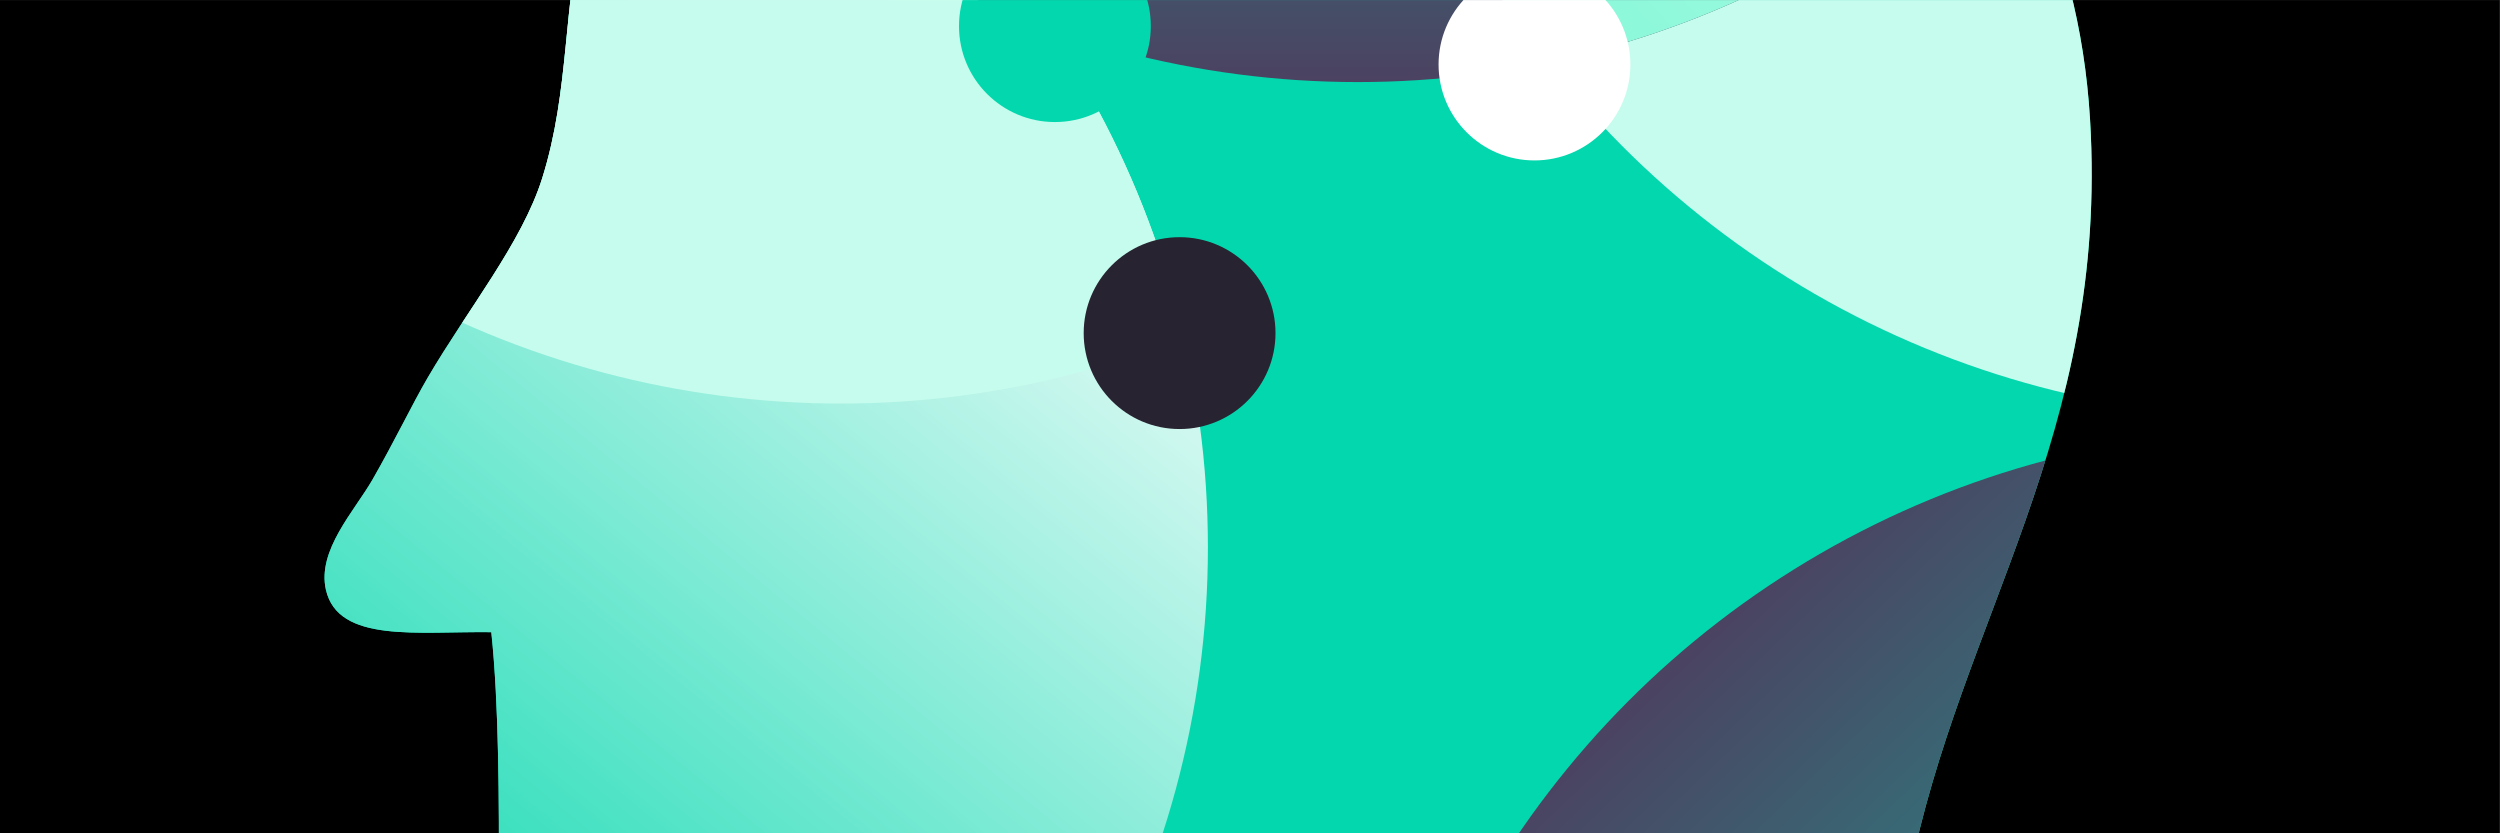 <?xml version="1.0" encoding="UTF-8"?>
<svg xmlns="http://www.w3.org/2000/svg" viewBox="0 0 900 300" xml:space="preserve" fill-rule="evenodd" clip-rule="evenodd" stroke-linejoin="round" stroke-miterlimit="2">
  <rect x="0" y="0" width="900" height="300" fill="#808080" stroke="none"/>
  <g transform="matrix(1.158 0 0 .656 -521.127 -257.24)">
    <path d="M450 392.17h777.162v472H450z"></path>
    <clipPath id="a">
      <path d="M450 392.17h777.162v472H450z"></path>
    </clipPath>
    <g clip-path="url(#a)">
      <g transform="matrix(-1.758 0 0 3.104 1487.42 -495.712)">
        <path d="m241.312 504.69.191-.401c8.082-16.978 15.714-39.368 10.998-63.244-9.05-45.814-35.381-78.131-31.995-133.982 3.903-64.386 54.152-106.105 124.484-110.236 66.919-3.932 128.747 22.614 141.733 74.49 3.923 15.677 2.551 30.517 7.499 46.244 3.581 11.386 13.184 23.167 20.247 35.246 2.76 4.721 5.799 11.115 9.749 17.998 3.188 5.555 9.835 12.523 8.249 19.497-2.158 9.486-16.308 7.332-29.247 7.499-1.354 12.945-1.358 29.087-1.358 45.744 0 16.434 3.463 40.943-3.141 47.994-6.981 7.455-26.139 5.855-40.495 5.25-14.123-.595-31.419-2.233-41.995 3.75-9.34 5.283-12.767 15.861-15.608 27.282-39.434-15.914-82.302-24.644-127.123-24.644-10.852 0-21.59.511-32.188 1.513Z" fill="#03d7ad"></path>
        <clipPath id="b">
          <path d="m241.312 504.69.191-.401c8.082-16.978 15.714-39.368 10.998-63.244-9.05-45.814-35.381-78.131-31.995-133.982 3.903-64.386 54.152-106.105 124.484-110.236 66.919-3.932 128.747 22.614 141.733 74.49 3.923 15.677 2.551 30.517 7.499 46.244 3.581 11.386 13.184 23.167 20.247 35.246 2.76 4.721 5.799 11.115 9.749 17.998 3.188 5.555 9.835 12.523 8.249 19.497-2.158 9.486-16.308 7.332-29.247 7.499-1.354 12.945-1.358 29.087-1.358 45.744 0 16.434 3.463 40.943-3.141 47.994-6.981 7.455-26.139 5.855-40.495 5.25-14.123-.595-31.419-2.233-41.995 3.75-9.34 5.283-12.767 15.861-15.608 27.282-39.434-15.914-82.302-24.644-127.123-24.644-10.852 0-21.59.511-32.188 1.513Z"></path>
        </clipPath>
        <g clip-path="url(#b)">
          <circle cx="290.5" cy="2102.5" r="96.5" fill="#c6fced" transform="matrix(-1.696 0 0 1.696 680.058 -3369.59)"></circle>
          <g transform="matrix(-1.696 0 0 1.696 1032.85 -3183.02)">
            <circle cx="290.5" cy="2102.5" r="96.5" fill="url(#c)"></circle>
            <clipPath id="d">
              <circle cx="290.5" cy="2102.5" r="96.5"></circle>
            </clipPath>
            <g clip-path="url(#d)">
              <circle cx="290.5" cy="2102.5" r="96.5" fill="#c6fced" transform="translate(58.214 -111.5)"></circle>
            </g>
          </g>
          <g transform="matrix(-1.696 0 0 1.696 842.674 -3428.96)">
            <circle cx="290.5" cy="2102.5" r="96.5" fill="url(#e)"></circle>
            <clipPath id="f">
              <circle cx="290.5" cy="2102.5" r="96.5"></circle>
            </clipPath>
            <g clip-path="url(#f)">
              <circle cx="290.5" cy="2102.5" r="96.5" fill="url(#g)" transform="translate(96.5 36.188)"></circle>
            </g>
          </g>
          <circle cx="290.5" cy="2102.5" r="96.5" fill="url(#h)" transform="matrix(-1.696 0 0 1.696 679.001 -3040.23)"></circle>
          <circle cx="358" cy="172" r="8" fill="#fff" transform="translate(-440.212 -67.204) scale(2.12)"></circle>
          <circle cx="358" cy="172" r="8" fill="#03d7ad" transform="translate(-355.407 -73.989) scale(2.12)"></circle>
          <circle cx="358" cy="172" r="8" fill="#272330" transform="translate(-377.456 -19.714) scale(2.12)"></circle>
        </g>
      </g>
    </g>
  </g>
  <defs>
    <linearGradient id="c" x1="0" y1="0" x2="1" y2="0" gradientUnits="userSpaceOnUse" gradientTransform="rotate(-50.908 2443.028 754.737) scale(135.168)">
      <stop offset="0" stop-color="#03d7ad"></stop>
      <stop offset="1" stop-color="#fff"></stop>
    </linearGradient>
    <linearGradient id="e" x1="0" y1="0" x2="1" y2="0" gradientUnits="userSpaceOnUse" gradientTransform="matrix(-.624 96.5 -96.5 -.624 290.5 2102.5)">
      <stop offset="0" stop-color="#03d7ad"></stop>
      <stop offset="1" stop-color="#4b4261"></stop>
    </linearGradient>
    <linearGradient id="g" x1="0" y1="0" x2="1" y2="0" gradientUnits="userSpaceOnUse" gradientTransform="matrix(-125 113 -113 -125 359.376 2066.31)">
      <stop offset="0" stop-color="#fff"></stop>
      <stop offset="1" stop-color="#89f8d9"></stop>
    </linearGradient>
    <linearGradient id="h" x1="0" y1="0" x2="1" y2="0" gradientUnits="userSpaceOnUse" gradientTransform="rotate(-133.4 606.18 998.361) scale(117.8)">
      <stop offset="0" stop-color="#03d7ad"></stop>
      <stop offset="1" stop-color="#4b4261"></stop>
    </linearGradient>
  </defs>
</svg>
